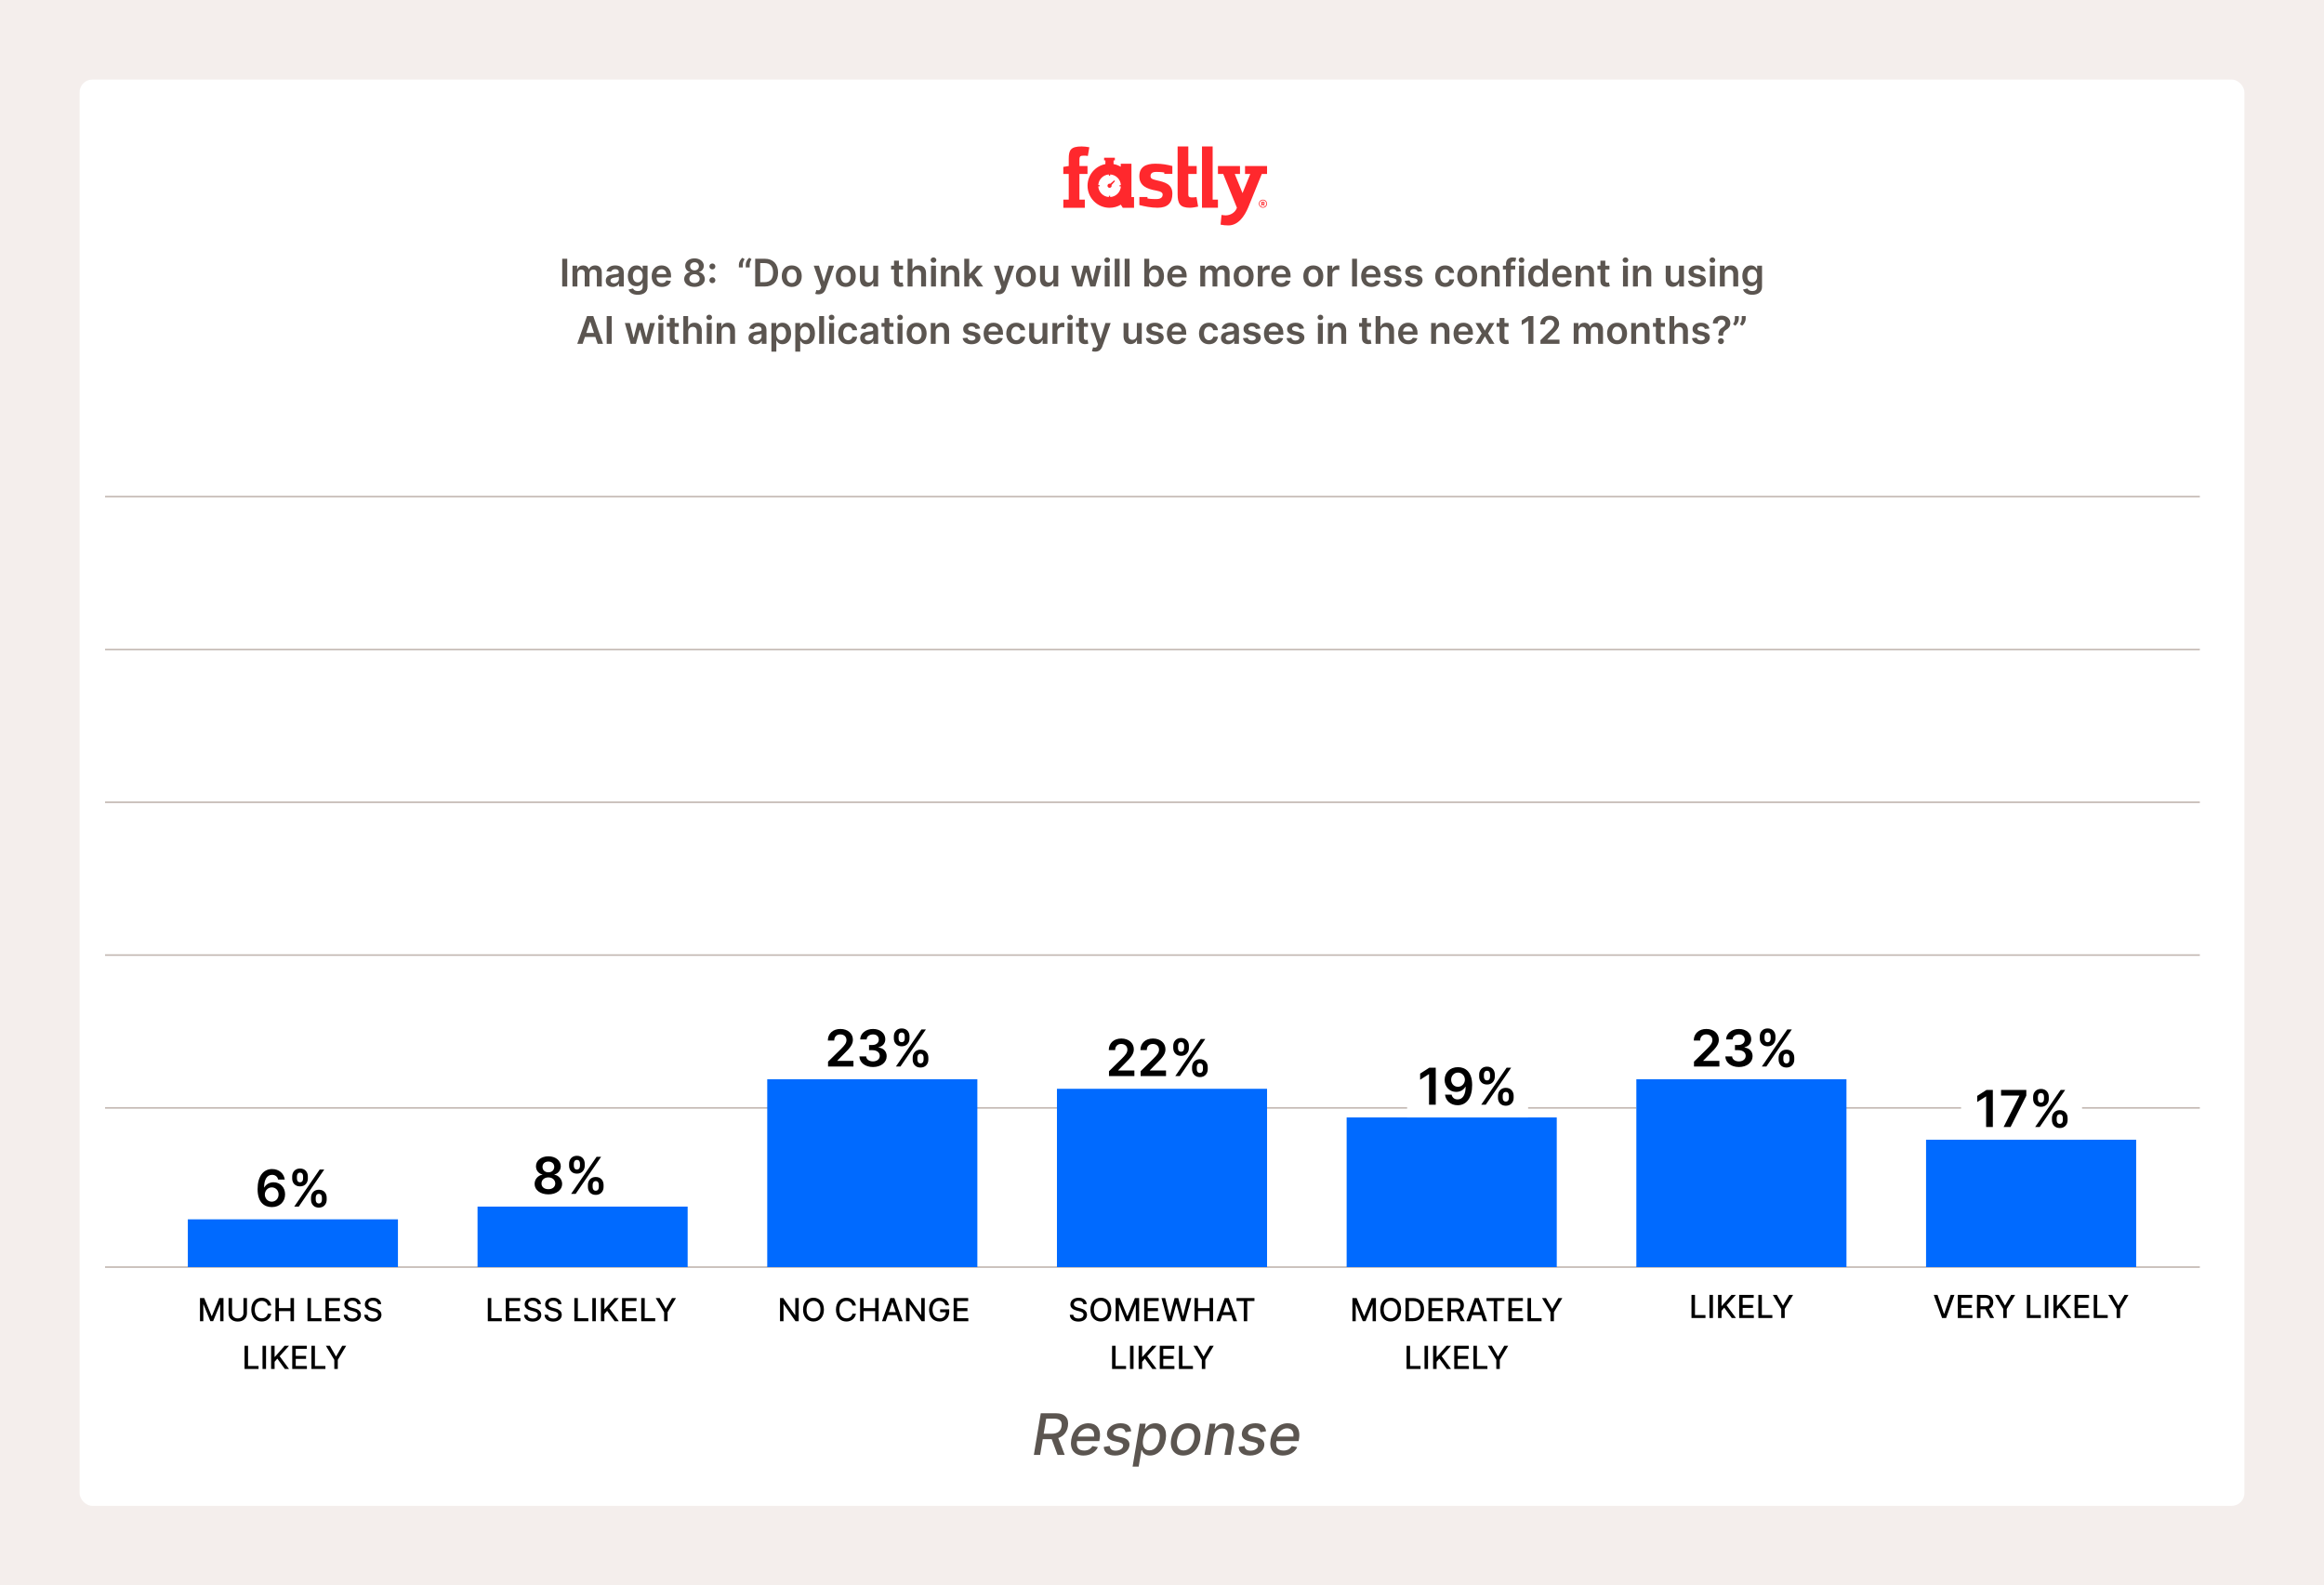 <svg width="730" height="498" viewBox="0 0 730 498" fill="none" xmlns="http://www.w3.org/2000/svg">
<rect width="730" height="498" fill="#F4EEEC"/>
<rect x="25" y="25" width="680" height="448" rx="4" fill="white"/>
<g clip-path="url(#clip0_519_35)">
<path d="M377.56 65.257H382.572V62.703H380.91V46H377.56V65.257Z" fill="#FF282D"/>
<path d="M334 62.703H335.707V54.642H334V52.425L335.707 52.143V49.899C335.707 47.181 336.297 46 339.757 46C340.502 46 341.392 46.109 342.173 46.255L341.709 48.99C341.183 48.908 340.919 48.89 340.593 48.89C339.376 48.89 339.067 49.008 339.067 50.208V52.152H341.6V54.651H339.067V62.712H340.756V65.266H334.009V62.703H334Z" fill="#FF282D"/>
<path d="M375.843 61.894C375.317 62.003 374.863 61.994 374.527 62.003C373.146 62.04 373.264 61.585 373.264 60.277V54.642H375.898V52.143H373.264V46H369.905V60.976C369.905 63.921 370.631 65.257 373.791 65.257C374.536 65.257 375.571 65.066 376.343 64.893L375.843 61.894Z" fill="#FF282D"/>
<path d="M396.711 62.721C397.419 62.721 397.991 63.285 397.991 63.993C397.991 64.702 397.419 65.257 396.711 65.257C396.002 65.257 395.439 64.693 395.439 63.993C395.439 63.276 396.011 62.721 396.711 62.721ZM396.711 65.057C397.301 65.057 397.773 64.575 397.773 63.984C397.773 63.394 397.292 62.93 396.711 62.93C396.12 62.93 395.648 63.394 395.648 63.984C395.648 64.575 396.129 65.057 396.711 65.057ZM396.947 64.611L396.692 64.239H396.511V64.611H396.229V63.366H396.747C397.056 63.366 397.246 63.521 397.246 63.794C397.246 63.993 397.146 64.13 396.983 64.184L397.292 64.611H396.947ZM396.511 63.984H396.738C396.865 63.984 396.956 63.93 396.956 63.794C396.956 63.666 396.865 63.612 396.747 63.612H396.511V63.984Z" fill="#FF282D"/>
<path d="M365.719 54.633V54.188C364.701 54.006 363.694 53.997 363.149 53.997C361.587 53.997 361.396 54.824 361.396 55.278C361.396 55.914 361.614 56.26 363.303 56.633C365.782 57.187 368.261 57.768 368.261 60.84C368.261 63.757 366.763 65.257 363.612 65.257C361.505 65.257 359.453 64.802 357.891 64.402V61.894H360.434V62.34C361.532 62.548 362.677 62.53 363.276 62.53C364.947 62.53 365.21 61.631 365.21 61.158C365.21 60.495 364.729 60.177 363.167 59.859C360.225 59.359 357.882 58.35 357.882 55.36C357.882 52.525 359.78 51.416 362.931 51.416C365.065 51.416 366.69 51.743 368.252 52.143V54.633H365.719Z" fill="#FF282D"/>
<path d="M349.982 56.642L348.747 57.723C348.52 57.641 348.247 57.696 348.066 57.877C347.812 58.132 347.812 58.55 348.066 58.804C348.32 59.059 348.738 59.059 348.992 58.804C349.174 58.623 349.228 58.35 349.146 58.123L350.236 56.905L349.982 56.642Z" fill="#FF282D"/>
<path d="M355.403 51.434H352.043V52.38C351.353 51.971 350.59 51.68 349.782 51.534V50.389H350.191V49.535H346.813V50.389H347.221V51.543C344.025 52.152 341.61 54.96 341.61 58.341C341.61 62.167 344.706 65.266 348.529 65.266C349.818 65.266 351.035 64.911 352.07 64.293L352.67 65.266H356.22V61.903H355.403V51.434ZM352.079 58.541C351.98 60.349 350.527 61.794 348.72 61.894V61.494H348.32V61.894C346.522 61.785 345.078 60.34 344.988 58.532H345.387V58.132H344.988C345.096 56.342 346.531 54.906 348.32 54.797V55.197H348.72V54.797C350.527 54.888 351.98 56.342 352.079 58.15H351.68V58.55H352.079V58.541Z" fill="#FF282D"/>
<path d="M391.072 52.143H398V54.642H396.347L392.098 65.102C390.881 68.037 388.883 70.809 385.832 70.809C385.087 70.809 384.089 70.727 383.398 70.564L383.698 67.51C384.143 67.592 384.724 67.647 385.024 67.647C386.44 67.647 388.03 66.774 388.529 65.248L384.225 54.642H382.572V52.143H389.501V54.642H387.848L390.291 60.649L392.733 54.642H391.081V52.143H391.072Z" fill="#FF282D"/>
</g>
<path d="M33 156H691" stroke="#C4B9B3" stroke-width="0.5"/>
<path d="M33 252H691" stroke="#C4B9B3" stroke-width="0.5"/>
<path d="M33 300H691" stroke="#C4B9B3" stroke-width="0.5"/>
<path d="M33 348H691" stroke="#C4B9B3" stroke-width="0.5"/>
<path d="M33 398H691" stroke="#C4B9B3" stroke-width="0.5"/>
<rect width="44" height="21" transform="translate(289 305)" fill="white"/>
<path d="M33 204H691" stroke="#C4B9B3" stroke-width="0.5"/>
<path d="M178.178 81.273V90H176.597V81.273H178.178ZM179.822 90V83.454H181.296V84.567H181.373C181.646 83.821 182.302 83.369 183.18 83.369C184.062 83.369 184.697 83.825 184.948 84.567H185.017C185.306 83.838 186.031 83.369 186.981 83.369C188.183 83.369 189.026 84.145 189.026 85.606V90H187.48V85.845C187.48 85.035 186.985 84.669 186.363 84.669C185.617 84.669 185.178 85.18 185.178 85.918V90H183.666V85.781C183.666 85.108 183.218 84.669 182.566 84.669C181.901 84.669 181.365 85.215 181.365 86.02V90H179.822ZM192.475 90.132C191.226 90.132 190.285 89.45 190.285 88.163C190.285 86.689 191.499 86.31 192.769 86.173C193.924 86.05 194.388 86.028 194.388 85.585V85.56C194.388 84.916 193.996 84.55 193.28 84.55C192.526 84.55 192.091 84.933 191.938 85.381L190.498 85.176C190.839 83.983 191.895 83.369 193.272 83.369C194.52 83.369 195.931 83.889 195.931 85.619V90H194.448V89.101H194.397C194.116 89.651 193.502 90.132 192.475 90.132ZM192.876 88.999C193.805 88.999 194.393 88.381 194.393 87.652V86.881C194.192 87.043 193.383 87.145 192.978 87.2C192.287 87.298 191.772 87.546 191.772 88.138C191.772 88.704 192.232 88.999 192.876 88.999ZM200.329 92.591C198.662 92.591 197.721 91.854 197.439 90.938L198.829 90.601C199.016 90.984 199.425 91.423 200.354 91.423C201.232 91.423 201.871 91.027 201.871 90.064V88.824H201.795C201.556 89.305 201.032 89.906 199.911 89.906C198.403 89.906 197.214 88.841 197.214 86.706C197.214 84.554 198.403 83.369 199.915 83.369C201.07 83.369 201.56 84.064 201.795 84.537H201.88V83.454H203.401V90.106C203.401 91.781 202.097 92.591 200.329 92.591ZM200.341 88.696C201.326 88.696 201.88 87.946 201.88 86.697C201.88 85.457 201.334 84.635 200.341 84.635C199.314 84.635 198.786 85.508 198.786 86.697C198.786 87.903 199.323 88.696 200.341 88.696ZM207.88 90.128C205.907 90.128 204.701 88.82 204.701 86.766C204.701 84.746 205.924 83.369 207.799 83.369C209.41 83.369 210.79 84.379 210.79 86.676V87.149H206.231C206.243 88.27 206.904 88.926 207.901 88.926C208.566 88.926 209.077 88.636 209.286 88.082L210.726 88.244C210.454 89.382 209.405 90.128 207.88 90.128ZM206.235 86.109H209.312C209.303 85.219 208.706 84.571 207.82 84.571C206.9 84.571 206.282 85.274 206.235 86.109ZM218.157 90.119C216.252 90.119 214.906 89.079 214.91 87.66C214.906 86.57 215.703 85.658 216.734 85.487V85.428C215.835 85.231 215.23 84.439 215.234 83.493C215.23 82.146 216.465 81.153 218.157 81.153C219.836 81.153 221.072 82.151 221.076 83.493C221.072 84.439 220.458 85.231 219.576 85.428V85.487C220.59 85.658 221.396 86.57 221.4 87.66C221.396 89.079 220.045 90.119 218.157 90.119ZM218.157 88.901C219.133 88.901 219.768 88.355 219.776 87.55C219.768 86.719 219.086 86.122 218.157 86.122C217.215 86.122 216.529 86.715 216.538 87.55C216.529 88.355 217.169 88.901 218.157 88.901ZM218.157 84.925C218.954 84.925 219.529 84.405 219.538 83.642C219.529 82.892 218.971 82.389 218.157 82.389C217.33 82.389 216.768 82.892 216.776 83.642C216.768 84.401 217.347 84.925 218.157 84.925ZM223.768 88.952C223.248 88.952 222.827 88.534 222.831 88.014C222.827 87.503 223.248 87.085 223.768 87.085C224.271 87.085 224.702 87.503 224.706 88.014C224.702 88.534 224.271 88.952 223.768 88.952ZM223.768 84.622C223.248 84.622 222.827 84.204 222.831 83.685C222.827 83.173 223.248 82.756 223.768 82.756C224.271 82.756 224.702 83.173 224.706 83.685C224.702 84.204 224.271 84.622 223.768 84.622ZM232.094 84V83.131C232.09 82.376 232.567 81.469 233.189 80.962L233.905 81.426C233.573 81.929 233.317 82.462 233.321 83.122V84H232.094ZM234.254 84V83.131C234.25 82.376 234.727 81.469 235.35 80.962L236.066 81.426C235.733 81.929 235.477 82.462 235.482 83.122V84H234.254ZM240.176 90H237.218V81.273H240.235C242.835 81.273 244.411 82.909 244.411 85.628C244.411 88.355 242.835 90 240.176 90ZM238.799 88.632H240.099C241.919 88.632 242.843 87.635 242.843 85.628C242.843 83.629 241.919 82.641 240.146 82.641H238.799V88.632ZM248.7 90.128C246.783 90.128 245.564 88.777 245.564 86.753C245.564 84.724 246.783 83.369 248.7 83.369C250.618 83.369 251.837 84.724 251.837 86.753C251.837 88.777 250.618 90.128 248.7 90.128ZM248.709 88.892C249.753 88.892 250.273 87.946 250.273 86.749C250.273 85.551 249.753 84.592 248.709 84.592C247.648 84.592 247.128 85.551 247.128 86.749C247.128 87.946 247.648 88.892 248.709 88.892ZM257.081 92.454C256.66 92.454 256.285 92.378 256.076 92.293L256.434 91.091C257.107 91.287 257.559 91.236 257.844 90.49L257.976 90.136L255.603 83.454H257.239L258.748 88.398H258.816L260.329 83.454H261.969L259.349 90.793C258.978 91.837 258.283 92.454 257.081 92.454ZM265.669 90.128C263.752 90.128 262.533 88.777 262.533 86.753C262.533 84.724 263.752 83.369 265.669 83.369C267.587 83.369 268.806 84.724 268.806 86.753C268.806 88.777 267.587 90.128 265.669 90.128ZM265.678 88.892C266.722 88.892 267.242 87.946 267.242 86.749C267.242 85.551 266.722 84.592 265.678 84.592C264.617 84.592 264.097 85.551 264.097 86.749C264.097 87.946 264.617 88.892 265.678 88.892ZM274.287 87.247V83.454H275.829V90H274.334V88.837H274.265C273.967 89.57 273.277 90.085 272.297 90.085C271.01 90.085 270.115 89.195 270.115 87.622V83.454H271.657V87.383C271.657 88.215 272.152 88.739 272.893 88.739C273.575 88.739 274.287 88.244 274.287 87.247ZM283.661 83.454V84.648H282.369V88.031C282.369 88.653 282.681 88.79 283.068 88.79C283.26 88.79 283.435 88.751 283.52 88.73L283.78 89.936C283.614 89.992 283.311 90.077 282.872 90.09C281.713 90.124 280.818 89.519 280.827 88.287V84.648H279.898V83.454H280.827V81.886H282.369V83.454H283.661ZM286.634 86.165V90H285.091V81.273H286.6V84.567H286.677C286.979 83.825 287.618 83.369 288.624 83.369C289.983 83.369 290.878 84.251 290.878 85.832V90H289.336V86.071C289.336 85.189 288.858 84.673 288.049 84.673C287.222 84.673 286.634 85.219 286.634 86.165ZM292.451 90V83.454H293.993V90H292.451ZM293.226 82.526C292.732 82.526 292.331 82.151 292.331 81.69C292.331 81.226 292.732 80.851 293.226 80.851C293.716 80.851 294.117 81.226 294.117 81.69C294.117 82.151 293.716 82.526 293.226 82.526ZM297.122 86.165V90H295.58V83.454H297.054V84.567H297.131C297.429 83.838 298.102 83.369 299.083 83.369C300.433 83.369 301.328 84.264 301.324 85.832V90H299.781V86.071C299.781 85.197 299.304 84.673 298.507 84.673C297.693 84.673 297.122 85.219 297.122 86.165ZM302.892 90V81.273H304.435V86.084H304.541L306.894 83.454H308.696L306.161 86.28L308.845 90H307L304.997 87.2L304.435 87.801V90H302.892ZM313.66 92.454C313.238 92.454 312.863 92.378 312.654 92.293L313.012 91.091C313.685 91.287 314.137 91.236 314.422 90.49L314.555 90.136L312.181 83.454H313.817L315.326 88.398H315.394L316.907 83.454H318.547L315.927 90.793C315.556 91.837 314.861 92.454 313.66 92.454ZM322.247 90.128C320.33 90.128 319.111 88.777 319.111 86.753C319.111 84.724 320.33 83.369 322.247 83.369C324.165 83.369 325.384 84.724 325.384 86.753C325.384 88.777 324.165 90.128 322.247 90.128ZM322.256 88.892C323.3 88.892 323.82 87.946 323.82 86.749C323.82 85.551 323.3 84.592 322.256 84.592C321.195 84.592 320.675 85.551 320.675 86.749C320.675 87.946 321.195 88.892 322.256 88.892ZM330.865 87.247V83.454H332.407V90H330.912V88.837H330.844C330.545 89.57 329.855 90.085 328.875 90.085C327.588 90.085 326.693 89.195 326.693 87.622V83.454H328.236V87.383C328.236 88.215 328.73 88.739 329.471 88.739C330.153 88.739 330.865 88.244 330.865 87.247ZM338.321 90L336.472 83.454H338.044L339.195 88.057H339.254L340.431 83.454H341.986L343.162 88.031H343.226L344.36 83.454H345.936L344.083 90H342.476L341.249 85.577H341.159L339.932 90H338.321ZM347.013 90V83.454H348.556V90H347.013ZM347.789 82.526C347.295 82.526 346.894 82.151 346.894 81.69C346.894 81.226 347.295 80.851 347.789 80.851C348.279 80.851 348.68 81.226 348.68 81.69C348.68 82.151 348.279 82.526 347.789 82.526ZM351.685 81.273V90H350.142V81.273H351.685ZM354.814 81.273V90H353.271V81.273H354.814ZM359.445 90V81.273H360.987V84.537H361.051C361.286 84.064 361.767 83.369 362.922 83.369C364.435 83.369 365.624 84.554 365.624 86.736C365.624 88.892 364.469 90.115 362.926 90.115C361.801 90.115 361.294 89.446 361.051 88.969H360.962V90H359.445ZM360.958 86.727C360.958 87.997 361.512 88.849 362.496 88.849C363.514 88.849 364.051 87.954 364.051 86.727C364.051 85.508 363.523 84.635 362.496 84.635C361.503 84.635 360.958 85.457 360.958 86.727ZM369.833 90.128C367.86 90.128 366.654 88.82 366.654 86.766C366.654 84.746 367.877 83.369 369.752 83.369C371.363 83.369 372.743 84.379 372.743 86.676V87.149H368.184C368.197 88.27 368.857 88.926 369.854 88.926C370.519 88.926 371.03 88.636 371.239 88.082L372.68 88.244C372.407 89.382 371.358 90.128 369.833 90.128ZM368.188 86.109H371.265C371.256 85.219 370.66 84.571 369.773 84.571C368.853 84.571 368.235 85.274 368.188 86.109ZM377.025 90V83.454H378.499V84.567H378.576C378.849 83.821 379.505 83.369 380.383 83.369C381.265 83.369 381.9 83.825 382.151 84.567H382.22C382.509 83.838 383.234 83.369 384.184 83.369C385.386 83.369 386.23 84.145 386.23 85.606V90H384.683V85.845C384.683 85.035 384.188 84.669 383.566 84.669C382.82 84.669 382.382 85.18 382.382 85.918V90H380.869V85.781C380.869 85.108 380.421 84.669 379.769 84.669C379.105 84.669 378.568 85.215 378.568 86.02V90H377.025ZM390.65 90.128C388.732 90.128 387.513 88.777 387.513 86.753C387.513 84.724 388.732 83.369 390.65 83.369C392.567 83.369 393.786 84.724 393.786 86.753C393.786 88.777 392.567 90.128 390.65 90.128ZM390.658 88.892C391.702 88.892 392.222 87.946 392.222 86.749C392.222 85.551 391.702 84.592 390.658 84.592C389.597 84.592 389.077 85.551 389.077 86.749C389.077 87.946 389.597 88.892 390.658 88.892ZM395.095 90V83.454H396.591V84.546H396.659C396.898 83.787 397.524 83.361 398.274 83.361C398.445 83.361 398.688 83.378 398.828 83.403V84.822C398.696 84.78 398.372 84.733 398.112 84.733C397.264 84.733 396.638 85.321 396.638 86.152V90H395.095ZM402.481 90.128C400.508 90.128 399.302 88.82 399.302 86.766C399.302 84.746 400.525 83.369 402.4 83.369C404.011 83.369 405.392 84.379 405.392 86.676V87.149H400.832C400.845 88.27 401.506 88.926 402.503 88.926C403.167 88.926 403.679 88.636 403.888 88.082L405.328 88.244C405.055 89.382 404.007 90.128 402.481 90.128ZM400.836 86.109H403.913C403.905 85.219 403.308 84.571 402.422 84.571C401.501 84.571 400.883 85.274 400.836 86.109ZM412.529 90.128C410.611 90.128 409.392 88.777 409.392 86.753C409.392 84.724 410.611 83.369 412.529 83.369C414.446 83.369 415.665 84.724 415.665 86.753C415.665 88.777 414.446 90.128 412.529 90.128ZM412.537 88.892C413.581 88.892 414.101 87.946 414.101 86.749C414.101 85.551 413.581 84.592 412.537 84.592C411.476 84.592 410.956 85.551 410.956 86.749C410.956 87.946 411.476 88.892 412.537 88.892ZM416.974 90V83.454H418.47V84.546H418.538C418.777 83.787 419.403 83.361 420.153 83.361C420.324 83.361 420.567 83.378 420.707 83.403V84.822C420.575 84.78 420.251 84.733 419.991 84.733C419.143 84.733 418.517 85.321 418.517 86.152V90H416.974ZM426.251 81.273V90H424.709V81.273H426.251ZM430.735 90.128C428.762 90.128 427.556 88.82 427.556 86.766C427.556 84.746 428.779 83.369 430.654 83.369C432.265 83.369 433.646 84.379 433.646 86.676V87.149H429.086C429.099 88.27 429.759 88.926 430.757 88.926C431.421 88.926 431.933 88.636 432.142 88.082L433.582 88.244C433.309 89.382 432.261 90.128 430.735 90.128ZM429.09 86.109H432.167C432.159 85.219 431.562 84.571 430.676 84.571C429.755 84.571 429.137 85.274 429.09 86.109ZM440.124 85.185L438.718 85.338C438.599 84.908 438.224 84.52 437.512 84.52C436.868 84.52 436.378 84.827 436.383 85.27C436.378 85.649 436.643 85.879 437.307 86.028L438.424 86.267C439.66 86.535 440.26 87.106 440.265 88.04C440.26 89.28 439.106 90.128 437.469 90.128C435.863 90.128 434.853 89.416 434.661 88.215L436.165 88.07C436.297 88.658 436.758 88.965 437.465 88.965C438.198 88.965 438.684 88.628 438.684 88.18C438.684 87.81 438.403 87.567 437.802 87.435L436.685 87.2C435.428 86.94 434.84 86.31 434.844 85.355C434.84 84.145 435.914 83.369 437.491 83.369C439.025 83.369 439.911 84.077 440.124 85.185ZM446.71 85.185L445.304 85.338C445.184 84.908 444.809 84.52 444.098 84.52C443.454 84.52 442.964 84.827 442.969 85.27C442.964 85.649 443.229 85.879 443.893 86.028L445.01 86.267C446.246 86.535 446.846 87.106 446.851 88.04C446.846 89.28 445.692 90.128 444.055 90.128C442.449 90.128 441.439 89.416 441.247 88.215L442.751 88.07C442.883 88.658 443.344 88.965 444.051 88.965C444.784 88.965 445.27 88.628 445.27 88.18C445.27 87.81 444.988 87.567 444.388 87.435L443.271 87.2C442.014 86.94 441.426 86.31 441.43 85.355C441.426 84.145 442.5 83.369 444.077 83.369C445.611 83.369 446.497 84.077 446.71 85.185ZM453.954 90.128C451.998 90.128 450.818 88.734 450.818 86.753C450.818 84.754 452.028 83.369 453.946 83.369C455.544 83.369 456.652 84.303 456.758 85.722H455.284C455.165 85.091 454.709 84.614 453.967 84.614C453.017 84.614 452.382 85.406 452.382 86.727C452.382 88.065 453.004 88.871 453.967 88.871C454.645 88.871 455.152 88.466 455.284 87.763H456.758C456.648 89.152 455.599 90.128 453.954 90.128ZM460.88 90.128C458.963 90.128 457.744 88.777 457.744 86.753C457.744 84.724 458.963 83.369 460.88 83.369C462.798 83.369 464.017 84.724 464.017 86.753C464.017 88.777 462.798 90.128 460.88 90.128ZM460.889 88.892C461.933 88.892 462.453 87.946 462.453 86.749C462.453 85.551 461.933 84.592 460.889 84.592C459.828 84.592 459.308 85.551 459.308 86.749C459.308 87.946 459.828 88.892 460.889 88.892ZM466.868 86.165V90H465.326V83.454H466.8V84.567H466.877C467.175 83.838 467.849 83.369 468.829 83.369C470.18 83.369 471.074 84.264 471.07 85.832V90H469.528V86.071C469.528 85.197 469.05 84.673 468.253 84.673C467.439 84.673 466.868 85.219 466.868 86.165ZM475.954 83.454V84.648H474.594V90H473.052V84.648H472.084V83.454H473.052V82.837C473.052 81.516 473.959 80.864 475.097 80.864C475.63 80.864 476.069 80.974 476.269 81.043L475.958 82.236C475.83 82.197 475.626 82.142 475.383 82.142C474.807 82.142 474.594 82.428 474.594 82.939V83.454H475.954ZM477.162 90V83.454H478.704V90H477.162ZM477.937 82.526C477.443 82.526 477.042 82.151 477.042 81.69C477.042 81.226 477.443 80.851 477.937 80.851C478.427 80.851 478.828 81.226 478.828 81.69C478.828 82.151 478.427 82.526 477.937 82.526ZM482.72 90.115C481.177 90.115 480.022 88.892 480.022 86.736C480.022 84.554 481.211 83.369 482.724 83.369C483.879 83.369 484.36 84.064 484.595 84.537H484.659V81.273H486.205V90H484.688V88.969H484.595C484.352 89.446 483.845 90.115 482.72 90.115ZM483.15 88.849C484.134 88.849 484.688 87.997 484.688 86.727C484.688 85.457 484.143 84.635 483.15 84.635C482.123 84.635 481.595 85.508 481.595 86.727C481.595 87.954 482.132 88.849 483.15 88.849ZM490.747 90.128C488.774 90.128 487.568 88.82 487.568 86.766C487.568 84.746 488.791 83.369 490.666 83.369C492.277 83.369 493.657 84.379 493.657 86.676V87.149H489.098C489.111 88.27 489.771 88.926 490.768 88.926C491.433 88.926 491.944 88.636 492.153 88.082L493.594 88.244C493.321 89.382 492.273 90.128 490.747 90.128ZM489.102 86.109H492.179C492.17 85.219 491.574 84.571 490.687 84.571C489.767 84.571 489.149 85.274 489.102 86.109ZM496.505 86.165V90H494.963V83.454H496.437V84.567H496.514C496.812 83.838 497.485 83.369 498.465 83.369C499.816 83.369 500.711 84.264 500.707 85.832V90H499.164V86.071C499.164 85.197 498.687 84.673 497.89 84.673C497.076 84.673 496.505 85.219 496.505 86.165ZM505.544 83.454V84.648H504.252V88.031C504.252 88.653 504.563 88.79 504.951 88.79C505.143 88.79 505.318 88.751 505.403 88.73L505.663 89.936C505.497 89.992 505.194 90.077 504.755 90.09C503.596 90.124 502.701 89.519 502.71 88.287V84.648H501.781V83.454H502.71V81.886H504.252V83.454H505.544ZM509.81 90V83.454H511.353V90H509.81ZM510.586 82.526C510.091 82.526 509.691 82.151 509.691 81.69C509.691 81.226 510.091 80.851 510.586 80.851C511.076 80.851 511.476 81.226 511.476 81.69C511.476 82.151 511.076 82.526 510.586 82.526ZM514.482 86.165V90H512.939V83.454H514.414V84.567H514.49C514.789 83.838 515.462 83.369 516.442 83.369C517.793 83.369 518.688 84.264 518.683 85.832V90H517.141V86.071C517.141 85.197 516.664 84.673 515.867 84.673C515.053 84.673 514.482 85.219 514.482 86.165ZM527.4 87.247V83.454H528.943V90H527.447V88.837H527.379C527.08 89.57 526.39 90.085 525.41 90.085C524.123 90.085 523.228 89.195 523.228 87.622V83.454H524.771V87.383C524.771 88.215 525.265 88.739 526.007 88.739C526.688 88.739 527.4 88.244 527.4 87.247ZM535.702 85.185L534.296 85.338C534.177 84.908 533.802 84.52 533.09 84.52C532.447 84.52 531.956 84.827 531.961 85.27C531.956 85.649 532.221 85.879 532.885 86.028L534.002 86.267C535.238 86.535 535.839 87.106 535.843 88.04C535.839 89.28 534.684 90.128 533.047 90.128C531.441 90.128 530.431 89.416 530.239 88.215L531.743 88.07C531.876 88.658 532.336 88.965 533.043 88.965C533.776 88.965 534.262 88.628 534.262 88.18C534.262 87.81 533.981 87.567 533.38 87.435L532.263 87.2C531.006 86.94 530.418 86.31 530.422 85.355C530.418 84.145 531.492 83.369 533.069 83.369C534.603 83.369 535.489 84.077 535.702 85.185ZM537.115 90V83.454H538.657V90H537.115ZM537.89 82.526C537.396 82.526 536.996 82.151 536.996 81.69C536.996 81.226 537.396 80.851 537.89 80.851C538.381 80.851 538.781 81.226 538.781 81.69C538.781 82.151 538.381 82.526 537.89 82.526ZM541.786 86.165V90H540.244V83.454H541.718V84.567H541.795C542.093 83.838 542.767 83.369 543.747 83.369C545.097 83.369 545.992 84.264 545.988 85.832V90H544.445V86.071C544.445 85.197 543.968 84.673 543.171 84.673C542.357 84.673 541.786 85.219 541.786 86.165ZM550.403 92.591C548.737 92.591 547.795 91.854 547.514 90.938L548.903 90.601C549.09 90.984 549.499 91.423 550.428 91.423C551.306 91.423 551.945 91.027 551.945 90.064V88.824H551.869C551.63 89.305 551.106 89.906 549.985 89.906C548.477 89.906 547.288 88.841 547.288 86.706C547.288 84.554 548.477 83.369 549.99 83.369C551.144 83.369 551.634 84.064 551.869 84.537H551.954V83.454H553.475V90.106C553.475 91.781 552.171 92.591 550.403 92.591ZM550.416 88.696C551.4 88.696 551.954 87.946 551.954 86.697C551.954 85.457 551.409 84.635 550.416 84.635C549.389 84.635 548.86 85.508 548.86 86.697C548.86 87.903 549.397 88.696 550.416 88.696ZM183.009 108H181.321L184.394 99.273H186.346L189.422 108H187.735L187.01 105.848H183.729L183.009 108ZM184.155 104.578H186.584L185.404 101.062H185.336L184.155 104.578ZM192.153 99.273V108H190.572V99.273H192.153ZM198.124 108L196.275 101.455H197.847L198.998 106.057H199.057L200.233 101.455H201.789L202.965 106.031H203.029L204.162 101.455H205.739L203.885 108H202.279L201.051 103.577H200.962L199.735 108H198.124ZM206.816 108V101.455H208.359V108H206.816ZM207.592 100.526C207.097 100.526 206.697 100.151 206.697 99.69C206.697 99.226 207.097 98.851 207.592 98.851C208.082 98.851 208.482 99.226 208.482 99.69C208.482 100.151 208.082 100.526 207.592 100.526ZM213.213 101.455V102.648H211.922V106.031C211.922 106.653 212.233 106.79 212.621 106.79C212.813 106.79 212.988 106.751 213.073 106.73L213.333 107.936C213.167 107.991 212.864 108.077 212.425 108.089C211.266 108.124 210.371 107.518 210.38 106.287V102.648H209.451V101.455H210.38V99.886H211.922V101.455H213.213ZM216.187 104.165V108H214.644V99.273H216.153V102.567H216.229C216.532 101.825 217.171 101.369 218.177 101.369C219.536 101.369 220.431 102.251 220.431 103.832V108H218.888V104.071C218.888 103.189 218.411 102.673 217.602 102.673C216.775 102.673 216.187 103.219 216.187 104.165ZM222.004 108V101.455H223.546V108H222.004ZM222.779 100.526C222.285 100.526 221.884 100.151 221.884 99.69C221.884 99.226 222.285 98.851 222.779 98.851C223.269 98.851 223.67 99.226 223.67 99.69C223.67 100.151 223.269 100.526 222.779 100.526ZM226.675 104.165V108H225.132V101.455H226.607V102.567H226.684C226.982 101.838 227.655 101.369 228.635 101.369C229.986 101.369 230.881 102.264 230.877 103.832V108H229.334V104.071C229.334 103.197 228.857 102.673 228.06 102.673C227.246 102.673 226.675 103.219 226.675 104.165ZM237.305 108.132C236.056 108.132 235.115 107.45 235.115 106.163C235.115 104.689 236.329 104.31 237.599 104.173C238.754 104.05 239.218 104.028 239.218 103.585V103.56C239.218 102.916 238.826 102.55 238.11 102.55C237.356 102.55 236.922 102.933 236.768 103.381L235.328 103.176C235.669 101.983 236.725 101.369 238.102 101.369C239.35 101.369 240.761 101.889 240.761 103.619V108H239.278V107.101H239.227C238.946 107.651 238.332 108.132 237.305 108.132ZM237.706 106.999C238.635 106.999 239.223 106.381 239.223 105.652V104.881C239.022 105.043 238.213 105.145 237.808 105.2C237.118 105.298 236.602 105.545 236.602 106.138C236.602 106.705 237.062 106.999 237.706 106.999ZM242.312 110.455V101.455H243.829V102.537H243.919C244.153 102.064 244.635 101.369 245.789 101.369C247.302 101.369 248.491 102.554 248.491 104.736C248.491 106.892 247.336 108.115 245.794 108.115C244.669 108.115 244.162 107.446 243.919 106.969H243.855V110.455H242.312ZM243.825 104.727C243.825 105.997 244.379 106.849 245.363 106.849C246.382 106.849 246.919 105.955 246.919 104.727C246.919 103.509 246.39 102.635 245.363 102.635C244.37 102.635 243.825 103.457 243.825 104.727ZM249.812 110.455V101.455H251.329V102.537H251.419C251.653 102.064 252.135 101.369 253.289 101.369C254.802 101.369 255.991 102.554 255.991 104.736C255.991 106.892 254.836 108.115 253.294 108.115C252.169 108.115 251.662 107.446 251.419 106.969H251.355V110.455H249.812ZM251.325 104.727C251.325 105.997 251.879 106.849 252.863 106.849C253.882 106.849 254.419 105.955 254.419 104.727C254.419 103.509 253.89 102.635 252.863 102.635C251.87 102.635 251.325 103.457 251.325 104.727ZM258.855 99.273V108H257.312V99.273H258.855ZM260.441 108V101.455H261.984V108H260.441ZM261.217 100.526C260.722 100.526 260.322 100.151 260.322 99.69C260.322 99.226 260.722 98.851 261.217 98.851C261.707 98.851 262.107 99.226 262.107 99.69C262.107 100.151 261.707 100.526 261.217 100.526ZM266.425 108.128C264.469 108.128 263.289 106.734 263.289 104.753C263.289 102.754 264.499 101.369 266.417 101.369C268.015 101.369 269.123 102.303 269.229 103.722H267.755C267.635 103.091 267.179 102.614 266.438 102.614C265.488 102.614 264.853 103.406 264.853 104.727C264.853 106.065 265.475 106.871 266.438 106.871C267.115 106.871 267.623 106.466 267.755 105.763H269.229C269.118 107.152 268.07 108.128 266.425 108.128ZM272.379 108.132C271.131 108.132 270.189 107.45 270.189 106.163C270.189 104.689 271.403 104.31 272.673 104.173C273.828 104.05 274.293 104.028 274.293 103.585V103.56C274.293 102.916 273.901 102.55 273.185 102.55C272.43 102.55 271.996 102.933 271.842 103.381L270.402 103.176C270.743 101.983 271.8 101.369 273.176 101.369C274.425 101.369 275.835 101.889 275.835 103.619V108H274.352V107.101H274.301C274.02 107.651 273.406 108.132 272.379 108.132ZM272.78 106.999C273.709 106.999 274.297 106.381 274.297 105.652V104.881C274.097 105.043 273.287 105.145 272.882 105.2C272.192 105.298 271.676 105.545 271.676 106.138C271.676 106.705 272.136 106.999 272.78 106.999ZM280.655 101.455V102.648H279.364V106.031C279.364 106.653 279.675 106.79 280.062 106.79C280.254 106.79 280.429 106.751 280.514 106.73L280.774 107.936C280.608 107.991 280.305 108.077 279.866 108.089C278.707 108.124 277.812 107.518 277.821 106.287V102.648H276.892V101.455H277.821V99.886H279.364V101.455H280.655ZM281.945 108V101.455H283.488V108H281.945ZM282.721 100.526C282.226 100.526 281.826 100.151 281.826 99.69C281.826 99.226 282.226 98.851 282.721 98.851C283.211 98.851 283.611 99.226 283.611 99.69C283.611 100.151 283.211 100.526 282.721 100.526ZM287.929 108.128C286.011 108.128 284.793 106.777 284.793 104.753C284.793 102.724 286.011 101.369 287.929 101.369C289.847 101.369 291.065 102.724 291.065 104.753C291.065 106.777 289.847 108.128 287.929 108.128ZM287.938 106.892C288.982 106.892 289.501 105.946 289.501 104.749C289.501 103.551 288.982 102.592 287.938 102.592C286.876 102.592 286.357 103.551 286.357 104.749C286.357 105.946 286.876 106.892 287.938 106.892ZM293.917 104.165V108H292.375V101.455H293.849V102.567H293.926C294.224 101.838 294.897 101.369 295.877 101.369C297.228 101.369 298.123 102.264 298.119 103.832V108H296.576V104.071C296.576 103.197 296.099 102.673 295.302 102.673C294.488 102.673 293.917 103.219 293.917 104.165ZM307.837 103.185L306.431 103.338C306.311 102.908 305.936 102.52 305.225 102.52C304.581 102.52 304.091 102.827 304.096 103.27C304.091 103.649 304.355 103.879 305.02 104.028L306.137 104.267C307.373 104.536 307.973 105.107 307.978 106.04C307.973 107.28 306.819 108.128 305.182 108.128C303.576 108.128 302.566 107.416 302.374 106.214L303.878 106.07C304.01 106.658 304.471 106.964 305.178 106.964C305.911 106.964 306.397 106.628 306.397 106.18C306.397 105.81 306.115 105.567 305.515 105.435L304.398 105.2C303.141 104.94 302.553 104.31 302.557 103.355C302.553 102.145 303.627 101.369 305.203 101.369C306.738 101.369 307.624 102.077 307.837 103.185ZM312.147 108.128C310.174 108.128 308.968 106.82 308.968 104.766C308.968 102.746 310.191 101.369 312.066 101.369C313.677 101.369 315.058 102.379 315.058 104.676V105.149H310.498C310.511 106.27 311.172 106.926 312.169 106.926C312.833 106.926 313.345 106.636 313.554 106.082L314.994 106.244C314.721 107.382 313.673 108.128 312.147 108.128ZM310.502 104.109H313.579C313.571 103.219 312.974 102.571 312.088 102.571C311.167 102.571 310.549 103.274 310.502 104.109ZM319.218 108.128C317.262 108.128 316.082 106.734 316.082 104.753C316.082 102.754 317.292 101.369 319.21 101.369C320.808 101.369 321.915 102.303 322.022 103.722H320.548C320.428 103.091 319.972 102.614 319.231 102.614C318.281 102.614 317.646 103.406 317.646 104.727C317.646 106.065 318.268 106.871 319.231 106.871C319.908 106.871 320.415 106.466 320.548 105.763H322.022C321.911 107.152 320.863 108.128 319.218 108.128ZM327.461 105.247V101.455H329.003V108H327.507V106.837H327.439C327.141 107.57 326.451 108.085 325.471 108.085C324.184 108.085 323.289 107.195 323.289 105.622V101.455H324.831V105.384C324.831 106.214 325.326 106.739 326.067 106.739C326.749 106.739 327.461 106.244 327.461 105.247ZM330.589 108V101.455H332.085V102.545H332.153C332.392 101.787 333.018 101.361 333.768 101.361C333.939 101.361 334.182 101.378 334.322 101.403V102.822C334.19 102.78 333.866 102.733 333.607 102.733C332.759 102.733 332.132 103.321 332.132 104.152V108H330.589ZM335.347 108V101.455H336.89V108H335.347ZM336.123 100.526C335.629 100.526 335.228 100.151 335.228 99.69C335.228 99.226 335.629 98.851 336.123 98.851C336.613 98.851 337.013 99.226 337.013 99.69C337.013 100.151 336.613 100.526 336.123 100.526ZM341.745 101.455V102.648H340.453V106.031C340.453 106.653 340.765 106.79 341.152 106.79C341.344 106.79 341.519 106.751 341.604 106.73L341.864 107.936C341.698 107.991 341.395 108.077 340.956 108.089C339.797 108.124 338.902 107.518 338.911 106.287V102.648H337.982V101.455H338.911V99.886H340.453V101.455H341.745ZM343.994 110.455C343.572 110.455 343.197 110.378 342.988 110.293L343.346 109.091C344.019 109.287 344.471 109.236 344.756 108.49L344.888 108.136L342.515 101.455H344.151L345.66 106.398H345.728L347.241 101.455H348.881L346.261 108.793C345.89 109.837 345.195 110.455 343.994 110.455ZM357.097 105.247V101.455H358.64V108H357.144V106.837H357.076C356.778 107.57 356.087 108.085 355.107 108.085C353.82 108.085 352.925 107.195 352.925 105.622V101.455H354.468V105.384C354.468 106.214 354.962 106.739 355.704 106.739C356.386 106.739 357.097 106.244 357.097 105.247ZM365.4 103.185L363.993 103.338C363.874 102.908 363.499 102.52 362.787 102.52C362.144 102.52 361.654 102.827 361.658 103.27C361.654 103.649 361.918 103.879 362.583 104.028L363.699 104.267C364.935 104.536 365.536 105.107 365.54 106.04C365.536 107.28 364.381 108.128 362.745 108.128C361.138 108.128 360.128 107.416 359.936 106.214L361.441 106.07C361.573 106.658 362.033 106.964 362.74 106.964C363.473 106.964 363.959 106.628 363.959 106.18C363.959 105.81 363.678 105.567 363.077 105.435L361.961 105.2C360.703 104.94 360.115 104.31 360.12 103.355C360.115 102.145 361.189 101.369 362.766 101.369C364.3 101.369 365.186 102.077 365.4 103.185ZM369.71 108.128C367.737 108.128 366.531 106.82 366.531 104.766C366.531 102.746 367.754 101.369 369.629 101.369C371.24 101.369 372.62 102.379 372.62 104.676V105.149H368.061C368.074 106.27 368.734 106.926 369.731 106.926C370.396 106.926 370.907 106.636 371.116 106.082L372.556 106.244C372.284 107.382 371.235 108.128 369.71 108.128ZM368.065 104.109H371.142C371.133 103.219 370.537 102.571 369.65 102.571C368.73 102.571 368.112 103.274 368.065 104.109ZM379.757 108.128C377.801 108.128 376.621 106.734 376.621 104.753C376.621 102.754 377.831 101.369 379.749 101.369C381.347 101.369 382.455 102.303 382.561 103.722H381.087C380.967 103.091 380.511 102.614 379.77 102.614C378.82 102.614 378.185 103.406 378.185 104.727C378.185 106.065 378.807 106.871 379.77 106.871C380.447 106.871 380.955 106.466 381.087 105.763H382.561C382.45 107.152 381.402 108.128 379.757 108.128ZM385.711 108.132C384.463 108.132 383.521 107.45 383.521 106.163C383.521 104.689 384.735 104.31 386.005 104.173C387.16 104.05 387.625 104.028 387.625 103.585V103.56C387.625 102.916 387.233 102.55 386.517 102.55C385.762 102.55 385.328 102.933 385.174 103.381L383.734 103.176C384.075 101.983 385.132 101.369 386.508 101.369C387.757 101.369 389.167 101.889 389.167 103.619V108H387.684V107.101H387.633C387.352 107.651 386.738 108.132 385.711 108.132ZM386.112 106.999C387.041 106.999 387.629 106.381 387.629 105.652V104.881C387.429 105.043 386.619 105.145 386.214 105.2C385.524 105.298 385.008 105.545 385.008 106.138C385.008 106.705 385.468 106.999 386.112 106.999ZM395.892 103.185L394.485 103.338C394.366 102.908 393.991 102.52 393.279 102.52C392.636 102.52 392.146 102.827 392.15 103.27C392.146 103.649 392.41 103.879 393.075 104.028L394.191 104.267C395.427 104.536 396.028 105.107 396.032 106.04C396.028 107.28 394.873 108.128 393.237 108.128C391.63 108.128 390.62 107.416 390.429 106.214L391.933 106.07C392.065 106.658 392.525 106.964 393.233 106.964C393.966 106.964 394.451 106.628 394.451 106.18C394.451 105.81 394.17 105.567 393.569 105.435L392.453 105.2C391.196 104.94 390.608 104.31 390.612 103.355C390.608 102.145 391.681 101.369 393.258 101.369C394.792 101.369 395.679 102.077 395.892 103.185ZM400.202 108.128C398.229 108.128 397.023 106.82 397.023 104.766C397.023 102.746 398.246 101.369 400.121 101.369C401.732 101.369 403.113 102.379 403.113 104.676V105.149H398.553C398.566 106.27 399.226 106.926 400.223 106.926C400.888 106.926 401.4 106.636 401.608 106.082L403.049 106.244C402.776 107.382 401.728 108.128 400.202 108.128ZM398.557 104.109H401.634C401.625 103.219 401.029 102.571 400.142 102.571C399.222 102.571 398.604 103.274 398.557 104.109ZM409.591 103.185L408.185 103.338C408.065 102.908 407.69 102.52 406.979 102.52C406.335 102.52 405.845 102.827 405.849 103.27C405.845 103.649 406.109 103.879 406.774 104.028L407.891 104.267C409.126 104.536 409.727 105.107 409.732 106.04C409.727 107.28 408.572 108.128 406.936 108.128C405.33 108.128 404.32 107.416 404.128 106.214L405.632 106.07C405.764 106.658 406.224 106.964 406.932 106.964C407.665 106.964 408.151 106.628 408.151 106.18C408.151 105.81 407.869 105.567 407.268 105.435L406.152 105.2C404.895 104.94 404.307 104.31 404.311 103.355C404.307 102.145 405.381 101.369 406.957 101.369C408.491 101.369 409.378 102.077 409.591 103.185ZM413.98 108V101.455H415.523V108H413.98ZM414.756 100.526C414.261 100.526 413.861 100.151 413.861 99.69C413.861 99.226 414.261 98.851 414.756 98.851C415.246 98.851 415.646 99.226 415.646 99.69C415.646 100.151 415.246 100.526 414.756 100.526ZM418.652 104.165V108H417.109V101.455H418.583V102.567H418.66C418.958 101.838 419.632 101.369 420.612 101.369C421.963 101.369 422.858 102.264 422.853 103.832V108H421.311V104.071C421.311 103.197 420.833 102.673 420.037 102.673C419.223 102.673 418.652 103.219 418.652 104.165ZM430.667 101.455V102.648H429.375V106.031C429.375 106.653 429.686 106.79 430.074 106.79C430.266 106.79 430.441 106.751 430.526 106.73L430.786 107.936C430.62 107.991 430.317 108.077 429.878 108.089C428.719 108.124 427.824 107.518 427.833 106.287V102.648H426.904V101.455H427.833V99.886H429.375V101.455H430.667ZM433.64 104.165V108H432.097V99.273H433.606V102.567H433.683C433.985 101.825 434.624 101.369 435.63 101.369C436.989 101.369 437.884 102.251 437.884 103.832V108H436.342V104.071C436.342 103.189 435.864 102.673 435.055 102.673C434.228 102.673 433.64 103.219 433.64 104.165ZM442.354 108.128C440.381 108.128 439.175 106.82 439.175 104.766C439.175 102.746 440.398 101.369 442.273 101.369C443.884 101.369 445.265 102.379 445.265 104.676V105.149H440.705C440.718 106.27 441.379 106.926 442.376 106.926C443.04 106.926 443.552 106.636 443.761 106.082L445.201 106.244C444.928 107.382 443.88 108.128 442.354 108.128ZM440.71 104.109H443.786C443.778 103.219 443.181 102.571 442.295 102.571C441.374 102.571 440.756 103.274 440.71 104.109ZM451.089 104.165V108H449.547V101.455H451.021V102.567H451.098C451.396 101.838 452.069 101.369 453.049 101.369C454.4 101.369 455.295 102.264 455.291 103.832V108H453.748V104.071C453.748 103.197 453.271 102.673 452.474 102.673C451.66 102.673 451.089 103.219 451.089 104.165ZM459.757 108.128C457.784 108.128 456.578 106.82 456.578 104.766C456.578 102.746 457.801 101.369 459.676 101.369C461.287 101.369 462.667 102.379 462.667 104.676V105.149H458.108C458.12 106.27 458.781 106.926 459.778 106.926C460.443 106.926 460.954 106.636 461.163 106.082L462.603 106.244C462.331 107.382 461.282 108.128 459.757 108.128ZM458.112 104.109H461.189C461.18 103.219 460.583 102.571 459.697 102.571C458.777 102.571 458.159 103.274 458.112 104.109ZM465.105 101.455L466.426 103.871L467.768 101.455H469.4L467.427 104.727L469.434 108H467.811L466.426 105.643L465.054 108H463.417L465.412 104.727L463.468 101.455H465.105ZM473.862 101.455V102.648H472.571V106.031C472.571 106.653 472.882 106.79 473.27 106.79C473.461 106.79 473.636 106.751 473.721 106.73L473.981 107.936C473.815 107.991 473.512 108.077 473.074 108.089C471.914 108.124 471.02 107.518 471.028 106.287V102.648H470.099V101.455H471.028V99.886H472.571V101.455H473.862ZM481.661 99.273V108H480.08V100.811H480.029L477.988 102.115V100.666L480.157 99.273H481.661ZM483.877 108V106.858L486.907 103.888C487.768 103.014 488.211 102.494 488.211 101.766C488.211 100.943 487.593 100.436 486.762 100.436C485.893 100.436 485.33 100.994 485.33 101.885H483.826C483.826 100.227 485.053 99.153 486.783 99.153C488.539 99.153 489.728 100.223 489.728 101.685C489.728 102.669 489.259 103.462 487.563 105.089L486.059 106.619V106.679H489.86V108H483.877ZM494.324 108V101.455H495.798V102.567H495.875C496.148 101.821 496.804 101.369 497.682 101.369C498.564 101.369 499.199 101.825 499.45 102.567H499.518C499.808 101.838 500.533 101.369 501.483 101.369C502.685 101.369 503.528 102.145 503.528 103.607V108H501.982V103.845C501.982 103.036 501.487 102.669 500.865 102.669C500.119 102.669 499.68 103.18 499.68 103.918V108H498.168V103.781C498.168 103.108 497.72 102.669 497.068 102.669C496.403 102.669 495.866 103.214 495.866 104.02V108H494.324ZM507.949 108.128C506.031 108.128 504.812 106.777 504.812 104.753C504.812 102.724 506.031 101.369 507.949 101.369C509.866 101.369 511.085 102.724 511.085 104.753C511.085 106.777 509.866 108.128 507.949 108.128ZM507.957 106.892C509.001 106.892 509.521 105.946 509.521 104.749C509.521 103.551 509.001 102.592 507.957 102.592C506.896 102.592 506.376 103.551 506.376 104.749C506.376 105.946 506.896 106.892 507.957 106.892ZM513.937 104.165V108H512.394V101.455H513.869V102.567H513.945C514.244 101.838 514.917 101.369 515.897 101.369C517.248 101.369 518.143 102.264 518.138 103.832V108H516.596V104.071C516.596 103.197 516.119 102.673 515.322 102.673C514.508 102.673 513.937 103.219 513.937 104.165ZM522.975 101.455V102.648H521.684V106.031C521.684 106.653 521.995 106.79 522.383 106.79C522.575 106.79 522.749 106.751 522.835 106.73L523.094 107.936C522.928 107.991 522.626 108.077 522.187 108.089C521.028 108.124 520.133 107.518 520.141 106.287V102.648H519.212V101.455H520.141V99.886H521.684V101.455H522.975ZM525.949 104.165V108H524.406V99.273H525.914V102.567H525.991C526.294 101.825 526.933 101.369 527.939 101.369C529.298 101.369 530.193 102.251 530.193 103.832V108H528.65V104.071C528.65 103.189 528.173 102.673 527.363 102.673C526.537 102.673 525.949 103.219 525.949 104.165ZM536.939 103.185L535.532 103.338C535.413 102.908 535.038 102.52 534.326 102.52C533.683 102.52 533.193 102.827 533.197 103.27C533.193 103.649 533.457 103.879 534.122 104.028L535.238 104.267C536.474 104.536 537.075 105.107 537.079 106.04C537.075 107.28 535.92 108.128 534.284 108.128C532.677 108.128 531.667 107.416 531.475 106.214L532.98 106.07C533.112 106.658 533.572 106.964 534.279 106.964C535.012 106.964 535.498 106.628 535.498 106.18C535.498 105.81 535.217 105.567 534.616 105.435L533.5 105.2C532.243 104.94 531.654 104.31 531.659 103.355C531.654 102.145 532.728 101.369 534.305 101.369C535.839 101.369 536.725 102.077 536.939 103.185ZM539.826 105.435V105.324C539.834 103.79 540.269 103.317 541.023 102.848C541.539 102.524 541.935 102.115 541.935 101.518C541.935 100.849 541.411 100.415 540.759 100.415C540.158 100.415 539.578 100.798 539.54 101.599H538.023C538.066 99.98 539.276 99.153 540.767 99.153C542.395 99.153 543.516 100.057 543.516 101.497C543.516 102.473 543.026 103.112 542.242 103.581C541.547 104.007 541.253 104.42 541.245 105.324V105.435H539.826ZM540.571 108.094C540.051 108.094 539.63 107.676 539.634 107.156C539.63 106.645 540.051 106.227 540.571 106.227C541.074 106.227 541.505 106.645 541.509 107.156C541.505 107.676 541.074 108.094 540.571 108.094ZM546.187 99.273V100.142C546.187 100.896 545.718 101.791 545.092 102.311L544.376 101.847C544.687 101.378 544.96 100.845 544.96 100.151V99.273H546.187ZM548.343 99.273V100.142C548.343 100.896 547.874 101.791 547.248 102.311L546.532 101.847C546.843 101.378 547.116 100.845 547.116 100.151V99.273H548.343Z" fill="#5B5550"/>
<path d="M324.748 457L326.921 443.909H331.587C334.624 443.909 335.838 445.59 335.442 448.013C335.148 449.764 334.125 451.1 332.418 451.701L334.445 457H332.195L330.347 452.046C330.309 452.046 330.271 452.046 330.226 452.046H327.548L326.723 457H324.748ZM327.829 450.346H330.341C332.271 450.346 333.211 449.483 333.448 448.013C333.69 446.517 333.045 445.603 331.102 445.603H328.622L327.829 450.346ZM340.332 457.198C337.436 457.198 335.992 455.204 336.503 452.155C337.002 449.138 339.149 447.054 341.885 447.054C344.116 447.054 346.008 448.441 345.413 451.989L345.305 452.666H338.312C337.979 454.801 338.887 455.619 340.613 455.619C341.725 455.619 342.607 455.146 343.112 454.219L344.864 454.545C344.161 456.143 342.479 457.198 340.332 457.198ZM338.555 451.234H343.649C343.905 449.732 343.125 448.633 341.636 448.633C340.146 448.633 338.836 449.95 338.555 451.234ZM355.323 449.579L353.539 449.886C353.424 449.214 353.009 448.569 351.82 448.569C350.72 448.569 349.794 449.125 349.672 449.905C349.563 450.538 349.947 450.896 350.976 451.151L352.485 451.509C354.223 451.925 354.978 452.788 354.747 454.2C354.453 455.958 352.619 457.198 350.273 457.198C348.036 457.198 346.745 456.214 346.706 454.482L348.598 454.2C348.669 455.165 349.308 455.658 350.426 455.658C351.698 455.664 352.644 455.038 352.766 454.264C352.868 453.657 352.517 453.267 351.59 453.05L350.005 452.685C348.228 452.27 347.512 451.337 347.755 449.924C348.042 448.205 349.794 447.054 351.992 447.054C354.134 447.054 355.169 448.038 355.323 449.579ZM355.762 460.682L358.012 447.182H359.879L359.617 448.773H359.776C360.211 448.166 361.061 447.054 362.883 447.054C365.254 447.054 366.686 448.927 366.162 452.11C365.638 455.287 363.592 457.192 361.215 457.192C359.425 457.192 358.913 456.099 358.658 455.472H358.543L357.673 460.682H355.762ZM359.067 452.091C358.734 454.156 359.418 455.562 361.061 455.562C362.774 455.562 363.893 454.06 364.232 452.091C364.538 450.141 363.925 448.678 362.199 448.678C360.531 448.678 359.399 450.039 359.067 452.091ZM371.666 457.198C368.853 457.198 367.37 455.134 367.875 452.053C368.354 449.036 370.457 447.054 373.193 447.054C375.993 447.054 377.482 449.119 376.984 452.219C376.492 455.217 374.389 457.198 371.666 457.198ZM371.774 455.594C373.609 455.594 374.778 453.977 375.098 452.053C375.386 450.205 374.836 448.652 373.085 448.652C371.237 448.652 370.068 450.288 369.761 452.212C369.46 454.053 370.01 455.594 371.774 455.594ZM381.207 451.17L380.248 457H378.337L379.974 447.182H381.808L381.54 448.78H381.661C382.281 447.732 383.374 447.054 384.851 447.054C386.839 447.054 387.983 448.32 387.58 450.755L386.532 457H384.621L385.624 450.985C385.861 449.566 385.222 448.71 383.918 448.71C382.582 448.71 381.489 449.604 381.207 451.17ZM397.686 449.579L395.903 449.886C395.788 449.214 395.372 448.569 394.183 448.569C393.084 448.569 392.157 449.125 392.035 449.905C391.927 450.538 392.31 450.896 393.339 451.151L394.848 451.509C396.587 451.925 397.341 452.788 397.111 454.2C396.817 455.958 394.982 457.198 392.636 457.198C390.399 457.198 389.108 456.214 389.07 454.482L390.962 454.2C391.032 455.165 391.671 455.658 392.79 455.658C394.062 455.664 395.008 455.038 395.129 454.264C395.231 453.657 394.88 453.267 393.953 453.05L392.368 452.685C390.591 452.27 389.875 451.337 390.118 449.924C390.405 448.205 392.157 447.054 394.356 447.054C396.497 447.054 397.533 448.038 397.686 449.579ZM402.945 457.198C400.049 457.198 398.605 455.204 399.116 452.155C399.615 449.138 401.763 447.054 404.498 447.054C406.729 447.054 408.621 448.441 408.027 451.989L407.918 452.666H400.925C400.593 454.801 401.5 455.619 403.226 455.619C404.339 455.619 405.221 455.146 405.726 454.219L407.477 454.545C406.774 456.143 405.093 457.198 402.945 457.198ZM401.168 451.234H406.263C406.518 449.732 405.738 448.633 404.249 448.633C402.76 448.633 401.449 449.95 401.168 451.234Z" fill="#5B5550"/>
<rect width="38" height="25" transform="translate(514 338)" fill="white"/>
<path d="M348.347 338V336.477L352.386 332.517C353.534 331.352 354.125 330.659 354.125 329.688C354.125 328.591 353.301 327.915 352.193 327.915C351.034 327.915 350.284 328.659 350.284 329.847H348.278C348.278 327.636 349.915 326.205 352.222 326.205C354.562 326.205 356.148 327.631 356.148 329.58C356.148 330.892 355.523 331.949 353.261 334.119L351.256 336.159V336.239H356.324V338H348.347ZM358.284 338V336.477L362.324 332.517C363.472 331.352 364.062 330.659 364.062 329.688C364.062 328.591 363.239 327.915 362.131 327.915C360.972 327.915 360.222 328.659 360.222 329.847H358.216C358.216 327.636 359.852 326.205 362.159 326.205C364.5 326.205 366.085 327.631 366.085 329.58C366.085 330.892 365.46 331.949 363.199 334.119L361.193 336.159V336.239H366.261V338H358.284ZM374.443 335.818V335.205C374.443 333.852 375.33 332.699 376.903 332.699C378.517 332.699 379.364 333.841 379.364 335.205V335.818C379.364 337.17 378.494 338.324 376.903 338.324C375.307 338.324 374.443 337.17 374.443 335.818ZM368.528 329.159V328.545C368.528 327.182 369.426 326.04 370.994 326.04C372.602 326.04 373.449 327.182 373.449 328.545V329.159C373.449 330.523 372.58 331.653 370.994 331.653C369.392 331.653 368.528 330.511 368.528 329.159ZM369.17 338L377.17 326.364H378.597L370.597 338H369.17ZM375.926 335.205V335.818C375.926 336.415 376.176 337.017 376.903 337.017C377.631 337.017 377.869 336.42 377.869 335.818V335.205C377.869 334.602 377.653 333.994 376.903 333.994C376.188 333.994 375.926 334.602 375.926 335.205ZM370.023 328.545V329.159C370.023 329.761 370.267 330.358 370.994 330.358C371.722 330.358 371.955 329.761 371.955 329.159V328.545C371.955 327.943 371.744 327.335 370.994 327.335C370.273 327.335 370.023 327.949 370.023 328.545Z" fill="black"/>
<rect x="332" y="342" width="66" height="56" fill="#006AFF"/>
<rect x="423" y="351" width="66" height="47" fill="#006AFF"/>
<path d="M172.256 375.159C169.717 375.159 167.921 373.773 167.927 371.881C167.921 370.426 168.984 369.21 170.359 368.983V368.903C169.16 368.642 168.353 367.585 168.359 366.324C168.353 364.528 170.001 363.205 172.256 363.205C174.495 363.205 176.143 364.534 176.148 366.324C176.143 367.585 175.325 368.642 174.148 368.903V368.983C175.501 369.21 176.575 370.426 176.58 371.881C176.575 373.773 174.773 375.159 172.256 375.159ZM172.256 373.534C173.558 373.534 174.404 372.807 174.415 371.733C174.404 370.625 173.495 369.83 172.256 369.83C171.001 369.83 170.086 370.619 170.097 371.733C170.086 372.807 170.938 373.534 172.256 373.534ZM172.256 368.233C173.319 368.233 174.086 367.54 174.097 366.523C174.086 365.523 173.342 364.852 172.256 364.852C171.154 364.852 170.404 365.523 170.415 366.523C170.404 367.534 171.177 368.233 172.256 368.233ZM184.67 372.818V372.205C184.67 370.852 185.556 369.699 187.13 369.699C188.744 369.699 189.59 370.841 189.59 372.205V372.818C189.59 374.17 188.721 375.324 187.13 375.324C185.533 375.324 184.67 374.17 184.67 372.818ZM178.755 366.159V365.545C178.755 364.182 179.653 363.04 181.221 363.04C182.829 363.04 183.675 364.182 183.675 365.545V366.159C183.675 367.523 182.806 368.653 181.221 368.653C179.619 368.653 178.755 367.511 178.755 366.159ZM179.397 375L187.397 363.364H188.823L180.823 375H179.397ZM186.153 372.205V372.818C186.153 373.415 186.403 374.017 187.13 374.017C187.857 374.017 188.096 373.42 188.096 372.818V372.205C188.096 371.602 187.88 370.994 187.13 370.994C186.414 370.994 186.153 371.602 186.153 372.205ZM180.249 365.545V366.159C180.249 366.761 180.494 367.358 181.221 367.358C181.948 367.358 182.181 366.761 182.181 366.159V365.545C182.181 364.943 181.971 364.335 181.221 364.335C180.499 364.335 180.249 364.949 180.249 365.545Z" fill="black"/>
<rect x="150" y="379" width="66" height="19" fill="#006AFF"/>
<rect x="59" y="383" width="66" height="15" fill="#006AFF"/>
<path d="M153.226 415V407.727H154.323V414.055H157.619V415H153.226ZM158.87 415V407.727H163.43V408.672H159.968V410.888H163.192V411.829H159.968V414.055H163.473V415H158.87ZM168.862 409.638C168.784 408.967 168.191 408.576 167.357 408.576C166.462 408.576 165.897 409.034 165.897 409.652C165.894 410.348 166.65 410.614 167.218 410.76L167.928 410.945C168.852 411.172 170.02 411.68 170.02 412.99C170.02 414.222 169.036 415.121 167.328 415.121C165.698 415.121 164.679 414.308 164.608 412.99H165.709C165.773 413.782 166.476 414.158 167.321 414.158C168.255 414.158 168.933 413.69 168.933 412.979C168.933 412.333 168.333 412.077 167.555 411.871L166.696 411.637C165.528 411.321 164.803 410.728 164.803 409.716C164.803 408.462 165.922 407.628 167.381 407.628C168.859 407.628 169.889 408.473 169.921 409.638H168.862ZM175.298 409.638C175.22 408.967 174.627 408.576 173.792 408.576C172.897 408.576 172.333 409.034 172.333 409.652C172.329 410.348 173.085 410.614 173.654 410.76L174.364 410.945C175.287 411.172 176.456 411.68 176.456 412.99C176.456 414.222 175.472 415.121 173.764 415.121C172.134 415.121 171.115 414.308 171.044 412.99H172.144C172.208 413.782 172.911 414.158 173.757 414.158C174.691 414.158 175.369 413.69 175.369 412.979C175.369 412.333 174.769 412.077 173.991 411.871L173.132 411.637C171.963 411.321 171.239 410.728 171.239 409.716C171.239 408.462 172.358 407.628 173.817 407.628C175.294 407.628 176.324 408.473 176.356 409.638H175.298ZM180.413 415V407.727H181.511V414.055H184.806V415H180.413ZM187.155 407.727V415H186.058V407.727H187.155ZM188.753 415V407.727H189.85V411.2H189.939L192.99 407.727H194.371L191.438 411.001L194.382 415H193.061L190.71 411.751L189.85 412.738V415H188.753ZM195.394 415V407.727H199.953V408.672H196.491V410.888H199.715V411.829H196.491V414.055H199.996V415H195.394ZM201.419 415V407.727H202.516V414.055H205.812V415H201.419ZM205.965 407.727H207.212L209.112 411.033H209.19L211.09 407.727H212.336L209.698 412.145V415H208.604V412.145L205.965 407.727Z" fill="black"/>
<path d="M340.283 409.638C340.205 408.967 339.612 408.576 338.778 408.576C337.883 408.576 337.318 409.034 337.318 409.652C337.314 410.348 338.071 410.614 338.639 410.76L339.349 410.945C340.273 411.172 341.441 411.68 341.441 412.99C341.441 414.222 340.457 415.121 338.749 415.121C337.119 415.121 336.1 414.308 336.029 412.99H337.13C337.194 413.782 337.897 414.158 338.742 414.158C339.676 414.158 340.354 413.69 340.354 412.979C340.354 412.333 339.754 412.077 338.976 411.871L338.117 411.637C336.949 411.321 336.224 410.728 336.224 409.716C336.224 408.462 337.343 407.628 338.802 407.628C340.28 407.628 341.309 408.473 341.341 409.638H340.283ZM349.07 411.364C349.07 413.69 347.678 415.099 345.795 415.099C343.906 415.099 342.518 413.686 342.518 411.364C342.518 409.038 343.906 407.628 345.795 407.628C347.678 407.628 349.07 409.038 349.07 411.364ZM347.983 411.364C347.983 409.592 347.045 408.629 345.795 408.629C344.542 408.629 343.608 409.592 343.608 411.364C343.608 413.136 344.542 414.098 345.795 414.098C347.045 414.098 347.983 413.136 347.983 411.364ZM350.438 407.727H351.769L354.085 413.381H354.17L356.485 407.727H357.817V415H356.773V409.737H356.705L354.561 414.989H353.694L351.549 409.734H351.482V415H350.438V407.727ZM359.412 415V407.727H363.972V408.672H360.51V410.888H363.734V411.829H360.51V414.055H364.015V415H359.412ZM366.862 415L364.845 407.727H365.999L367.416 413.359H367.483L368.957 407.727H370.1L371.574 413.363H371.642L373.055 407.727H374.213L372.192 415H371.088L369.557 409.553H369.5L367.97 415H366.862ZM375.213 415V407.727H376.31V410.888H379.936V407.727H381.037V415H379.936V411.829H376.31V415H375.213ZM383.249 415H382.085L384.702 407.727H385.969L388.587 415H387.422L386.758 413.075H383.917L383.249 415ZM384.237 412.152H386.438L385.366 409.048H385.309L384.237 412.152ZM388.409 408.672V407.727H394.038V408.672H391.768V415H390.675V408.672H388.409ZM349.32 430V422.727H350.417V429.055H353.712V430H349.32ZM356.061 422.727V430H354.964V422.727H356.061ZM357.659 430V422.727H358.757V426.2H358.845L361.896 422.727H363.277L360.344 426.001L363.288 430H361.967L359.616 426.751L358.757 427.738V430H357.659ZM364.3 430V422.727H368.86V423.672H365.397V425.888H368.622V426.829H365.397V429.055H368.902V430H364.3ZM370.325 430V422.727H371.423V429.055H374.718V430H370.325ZM374.872 422.727H376.118L378.018 426.033H378.096L379.996 422.727H381.242L378.604 427.145V430H377.51V427.145L374.872 422.727Z" fill="black"/>
<path d="M424.813 407.727H426.144L428.46 413.381H428.545L430.86 407.727H432.192V415H431.148V409.737H431.08L428.936 414.989H428.069L425.924 409.734H425.857V415H424.813V407.727ZM440.105 411.364C440.105 413.69 438.713 415.099 436.831 415.099C434.941 415.099 433.553 413.686 433.553 411.364C433.553 409.038 434.941 407.628 436.831 407.628C438.713 407.628 440.105 409.038 440.105 411.364ZM439.018 411.364C439.018 409.592 438.081 408.629 436.831 408.629C435.577 408.629 434.643 409.592 434.643 411.364C434.643 413.136 435.577 414.098 436.831 414.098C438.081 414.098 439.018 413.136 439.018 411.364ZM443.827 415H441.473V407.727H443.902C446.043 407.727 447.325 409.091 447.325 411.353C447.325 413.626 446.043 415 443.827 415ZM442.57 414.041H443.767C445.425 414.041 446.246 413.075 446.246 411.353C446.246 409.638 445.425 408.686 443.834 408.686H442.57V414.041ZM448.69 415V407.727H453.249V408.672H449.787V410.888H453.011V411.829H449.787V414.055H453.292V415H448.69ZM454.715 415V407.727H457.307C458.994 407.727 459.825 408.668 459.825 410.007C459.825 410.984 459.381 411.726 458.49 412.056L460.102 415H458.852L457.375 412.248C457.35 412.248 457.329 412.248 457.304 412.248H455.812V415H454.715ZM455.812 411.303H457.204C458.273 411.303 458.721 410.827 458.721 410.007C458.721 409.183 458.273 408.668 457.19 408.668H455.812V411.303ZM461.775 415H460.61L463.227 407.727H464.495L467.112 415H465.947L465.283 413.075H462.442L461.775 415ZM462.762 412.152H464.964L463.891 409.048H463.834L462.762 412.152ZM466.934 408.672V407.727H472.563V408.672H470.294V415H469.2V408.672H466.934ZM473.807 415V407.727H478.366V408.672H474.904V410.888H478.129V411.829H474.904V414.055H478.409V415H473.807ZM479.832 415V407.727H480.93V414.055H484.225V415H479.832ZM484.379 407.727H485.625L487.525 411.033H487.603L489.503 407.727H490.749L488.111 412.145V415H487.017V412.145L484.379 407.727ZM441.82 430V422.727H442.917V429.055H446.212V430H441.82ZM448.561 422.727V430H447.464V422.727H448.561ZM450.159 430V422.727H451.257V426.2H451.345L454.396 422.727H455.777L452.844 426.001L455.788 430H454.467L452.116 426.751L451.257 427.738V430H450.159ZM456.8 430V422.727H461.36V423.672H457.897V425.888H461.122V426.829H457.897V429.055H461.402V430H456.8ZM462.825 430V422.727H463.923V429.055H467.218V430H462.825ZM467.372 422.727H468.618L470.518 426.033H470.596L472.496 422.727H473.742L471.104 427.145V430H470.01V427.145L467.372 422.727Z" fill="black"/>
<path d="M250.886 407.727V415H249.877L246.181 409.666H246.113V415H245.016V407.727H246.031L249.732 413.068H249.799V407.727H250.886ZM258.804 411.364C258.804 413.69 257.412 415.099 255.53 415.099C253.641 415.099 252.252 413.686 252.252 411.364C252.252 409.038 253.641 407.628 255.53 407.628C257.412 407.628 258.804 409.038 258.804 411.364ZM257.717 411.364C257.717 409.592 256.78 408.629 255.53 408.629C254.276 408.629 253.342 409.592 253.342 411.364C253.342 413.136 254.276 414.098 255.53 414.098C256.78 414.098 257.717 413.136 257.717 411.364ZM268.859 410.092H267.751C267.57 409.151 266.792 408.629 265.865 408.629C264.612 408.629 263.674 409.599 263.674 411.364C263.674 413.143 264.615 414.098 265.862 414.098C266.782 414.098 267.563 413.587 267.751 412.656L268.859 412.66C268.621 414.098 267.453 415.099 265.855 415.099C263.966 415.099 262.584 413.69 262.584 411.364C262.584 409.038 263.973 407.628 265.855 407.628C267.392 407.628 268.61 408.537 268.859 410.092ZM270.172 415V407.727H271.269V410.888H274.895V407.727H275.996V415H274.895V411.829H271.269V415H270.172ZM278.208 415H277.044L279.661 407.727H280.928L283.546 415H282.381L281.717 413.075H278.876L278.208 415ZM279.195 412.152H281.397L280.325 409.048H280.268L279.195 412.152ZM290.466 407.727V415H289.457L285.761 409.666H285.693V415H284.596V407.727H285.612L289.312 413.068H289.379V407.727H290.466ZM296.988 410.025C296.715 409.162 296.062 408.629 295.096 408.629C293.863 408.629 292.922 409.599 292.922 411.36C292.922 413.129 293.856 414.098 295.138 414.098C296.303 414.098 297.077 413.356 297.102 412.184H295.305V411.278H298.164V412.106C298.164 413.942 296.903 415.099 295.138 415.099C293.167 415.099 291.832 413.668 291.832 411.367C291.832 409.045 293.206 407.628 295.089 407.628C296.658 407.628 297.869 408.608 298.114 410.025H296.988ZM299.557 415V407.727H304.116V408.672H300.654V410.888H303.879V411.829H300.654V414.055H304.159V415H299.557Z" fill="black"/>
<path d="M62.821 407.727H64.152L66.468 413.381H66.553L68.868 407.727H70.2V415H69.156V409.737H69.088L66.943 414.989H66.077L63.932 409.734H63.864V415H62.821V407.727ZM76.472 407.727H77.573V412.511C77.573 414.038 76.426 415.121 74.682 415.121C72.939 415.121 71.795 414.038 71.795 412.511V407.727H72.892V412.422C72.892 413.409 73.578 414.119 74.682 414.119C75.79 414.119 76.472 413.409 76.472 412.422V407.727ZM85.209 410.092H84.101C83.92 409.151 83.142 408.629 82.215 408.629C80.962 408.629 80.024 409.599 80.024 411.364C80.024 413.143 80.965 414.098 82.212 414.098C83.131 414.098 83.912 413.587 84.101 412.656L85.209 412.66C84.971 414.098 83.802 415.099 82.204 415.099C80.315 415.099 78.934 413.69 78.934 411.364C78.934 409.038 80.322 407.628 82.204 407.628C83.742 407.628 84.96 408.537 85.209 410.092ZM86.522 415V407.727H87.619V410.888H91.245V407.727H92.346V415H91.245V411.829H87.619V415H86.522ZM96.59 415V407.727H97.687V414.055H100.983V415H96.59ZM102.235 415V407.727H106.794V408.672H103.332V410.888H106.556V411.829H103.332V414.055H106.837V415H102.235ZM112.227 409.638C112.148 408.967 111.555 408.576 110.721 408.576C109.826 408.576 109.261 409.034 109.261 409.652C109.258 410.348 110.014 410.614 110.582 410.76L111.293 410.945C112.216 411.172 113.384 411.68 113.384 412.99C113.384 414.222 112.401 415.121 110.692 415.121C109.062 415.121 108.043 414.308 107.972 412.99H109.073C109.137 413.782 109.84 414.158 110.685 414.158C111.619 414.158 112.298 413.69 112.298 412.979C112.298 412.333 111.697 412.077 110.92 411.871L110.06 411.637C108.892 411.321 108.168 410.728 108.168 409.716C108.168 408.462 109.286 407.628 110.746 407.628C112.223 407.628 113.253 408.473 113.285 409.638H112.227ZM118.662 409.638C118.584 408.967 117.991 408.576 117.156 408.576C116.262 408.576 115.697 409.034 115.697 409.652C115.693 410.348 116.45 410.614 117.018 410.76L117.728 410.945C118.651 411.172 119.82 411.68 119.82 412.99C119.82 414.222 118.836 415.121 117.128 415.121C115.498 415.121 114.479 414.308 114.408 412.99H115.509C115.573 413.782 116.276 414.158 117.121 414.158C118.055 414.158 118.733 413.69 118.733 412.979C118.733 412.333 118.133 412.077 117.355 411.871L116.496 411.637C115.328 411.321 114.603 410.728 114.603 409.716C114.603 408.462 115.722 407.628 117.181 407.628C118.659 407.628 119.688 408.473 119.72 409.638H118.662ZM76.82 430V422.727H77.917V429.055H81.212V430H76.82ZM83.561 422.727V430H82.464V422.727H83.561ZM85.159 430V422.727H86.257V426.2H86.345L89.396 422.727H90.777L87.844 426.001L90.788 430H89.467L87.116 426.751L86.257 427.738V430H85.159ZM91.8 430V422.727H96.36V423.672H92.897V425.888H96.122V426.829H92.897V429.055H96.402V430H91.8ZM97.825 430V422.727H98.923V429.055H102.218V430H97.825ZM102.372 422.727H103.618L105.518 426.033H105.596L107.496 422.727H108.742L106.104 427.145V430H105.01V427.145L102.372 422.727Z" fill="black"/>
<path d="M531.32 414V406.727H532.417V413.055H535.712V414H531.32ZM538.061 406.727V414H536.964V406.727H538.061ZM539.659 414V406.727H540.757V410.2H540.845L543.896 406.727H545.277L542.344 410.001L545.288 414H543.967L541.616 410.751L540.757 411.738V414H539.659ZM546.3 414V406.727H550.86V407.672H547.397V409.888H550.622V410.829H547.397V413.055H550.902V414H546.3ZM552.325 414V406.727H553.423V413.055H556.718V414H552.325ZM556.872 406.727H558.118L560.018 410.033H560.096L561.996 406.727H563.242L560.604 411.145V414H559.51V411.145L556.872 406.727Z" fill="black"/>
<rect x="605" y="358" width="66" height="40" fill="#006AFF"/>
<path d="M608.605 406.727L610.629 412.651H610.71L612.735 406.727H613.921L611.303 414H610.036L607.419 406.727H608.605ZM614.971 414V406.727H619.531V407.672H616.068V409.888H619.293V410.829H616.068V413.055H619.573V414H614.971ZM620.996 414V406.727H623.589C625.275 406.727 626.106 407.668 626.106 409.007C626.106 409.984 625.662 410.726 624.771 411.056L626.383 414H625.133L623.656 411.248C623.631 411.248 623.61 411.248 623.585 411.248H622.094V414H620.996ZM622.094 410.303H623.486C624.555 410.303 625.002 409.827 625.002 409.007C625.002 408.183 624.555 407.668 623.471 407.668H622.094V410.303ZM626.617 406.727H627.863L629.763 410.033H629.841L631.741 406.727H632.988L630.349 411.145V414H629.255V411.145L626.617 406.727ZM636.67 414V406.727H637.767V413.055H641.063V414H636.67ZM643.412 406.727V414H642.315V406.727H643.412ZM645.01 414V406.727H646.107V410.2H646.196L649.246 406.727H650.628L647.695 410.001L650.638 414H649.317L646.967 410.751L646.107 411.738V414H645.01ZM651.651 414V406.727H656.21V407.672H652.748V409.888H655.972V410.829H652.748V413.055H656.253V414H651.651ZM657.676 414V406.727H658.773V413.055H662.069V414H657.676ZM662.222 406.727H663.469L665.369 410.033H665.447L667.347 406.727H668.593L665.955 411.145V414H664.861V411.145L662.222 406.727Z" fill="black"/>
<path d="M85.358 379.159C83.125 379.148 80.909 377.778 80.915 373.511C80.915 369.534 82.682 367.205 85.477 367.205C87.676 367.205 89.193 368.619 89.443 370.5H87.369C87.153 369.608 86.477 369.028 85.477 369.028C83.864 369.028 82.966 370.517 82.96 372.966H83.04C83.597 371.966 84.699 371.358 85.949 371.358C87.989 371.358 89.557 372.949 89.551 375.148C89.557 377.449 87.869 379.176 85.358 379.159ZM85.347 377.455C86.579 377.455 87.511 376.466 87.506 375.193C87.511 373.943 86.608 372.966 85.375 372.966C84.142 372.966 83.199 373.989 83.188 375.21C83.193 376.426 84.102 377.455 85.347 377.455ZM97.693 376.818V376.205C97.693 374.852 98.579 373.699 100.153 373.699C101.767 373.699 102.614 374.841 102.614 376.205V376.818C102.614 378.17 101.744 379.324 100.153 379.324C98.557 379.324 97.693 378.17 97.693 376.818ZM91.778 370.159V369.545C91.778 368.182 92.676 367.04 94.244 367.04C95.852 367.04 96.699 368.182 96.699 369.545V370.159C96.699 371.523 95.829 372.653 94.244 372.653C92.642 372.653 91.778 371.511 91.778 370.159ZM92.421 379L100.42 367.364H101.847L93.847 379H92.421ZM99.176 376.205V376.818C99.176 377.415 99.426 378.017 100.153 378.017C100.881 378.017 101.119 377.42 101.119 376.818V376.205C101.119 375.602 100.903 374.994 100.153 374.994C99.438 374.994 99.176 375.602 99.176 376.205ZM93.273 369.545V370.159C93.273 370.761 93.517 371.358 94.244 371.358C94.972 371.358 95.204 370.761 95.204 370.159V369.545C95.204 368.943 94.994 368.335 94.244 368.335C93.523 368.335 93.273 368.949 93.273 369.545Z" fill="black"/>
<rect x="241" y="339" width="66" height="59" fill="#006AFF"/>
<path d="M260.104 335V333.477L264.144 329.517C265.292 328.352 265.883 327.659 265.883 326.688C265.883 325.591 265.059 324.915 263.951 324.915C262.792 324.915 262.042 325.659 262.042 326.847H260.036C260.036 324.636 261.673 323.205 263.979 323.205C266.32 323.205 267.906 324.631 267.906 326.58C267.906 327.892 267.281 328.949 265.019 331.119L263.013 333.159V333.239H268.082V335H260.104ZM274.218 335.159C271.763 335.159 270.008 333.801 269.951 331.835H272.087C272.138 332.784 273.042 333.392 274.212 333.392C275.457 333.392 276.349 332.688 276.343 331.659C276.349 330.608 275.474 329.869 274.002 329.869H272.974V328.244H274.002C275.207 328.244 276.048 327.568 276.042 326.551C276.048 325.574 275.326 324.915 274.241 324.915C273.167 324.915 272.258 325.523 272.224 326.5H270.195C270.241 324.551 271.991 323.205 274.252 323.205C276.576 323.205 278.087 324.653 278.082 326.426C278.087 327.733 277.241 328.67 275.979 328.943V329.034C277.61 329.267 278.519 330.312 278.513 331.767C278.519 333.733 276.707 335.159 274.218 335.159ZM286.685 332.818V332.205C286.685 330.852 287.572 329.699 289.146 329.699C290.759 329.699 291.606 330.841 291.606 332.205V332.818C291.606 334.17 290.737 335.324 289.146 335.324C287.549 335.324 286.685 334.17 286.685 332.818ZM280.771 326.159V325.545C280.771 324.182 281.668 323.04 283.237 323.04C284.844 323.04 285.691 324.182 285.691 325.545V326.159C285.691 327.523 284.822 328.653 283.237 328.653C281.634 328.653 280.771 327.511 280.771 326.159ZM281.413 335L289.413 323.364H290.839L282.839 335H281.413ZM288.168 332.205V332.818C288.168 333.415 288.418 334.017 289.146 334.017C289.873 334.017 290.112 333.42 290.112 332.818V332.205C290.112 331.602 289.896 330.994 289.146 330.994C288.43 330.994 288.168 331.602 288.168 332.205ZM282.265 325.545V326.159C282.265 326.761 282.509 327.358 283.237 327.358C283.964 327.358 284.197 326.761 284.197 326.159V325.545C284.197 324.943 283.987 324.335 283.237 324.335C282.515 324.335 282.265 324.949 282.265 325.545Z" fill="black"/>
<rect x="514" y="339" width="66" height="59" fill="#006AFF"/>
<path d="M532.104 335V333.477L536.144 329.517C537.292 328.352 537.883 327.659 537.883 326.688C537.883 325.591 537.059 324.915 535.951 324.915C534.792 324.915 534.042 325.659 534.042 326.847H532.036C532.036 324.636 533.673 323.205 535.979 323.205C538.32 323.205 539.906 324.631 539.906 326.58C539.906 327.892 539.281 328.949 537.019 331.119L535.013 333.159V333.239H540.082V335H532.104ZM546.218 335.159C543.763 335.159 542.008 333.801 541.951 331.835H544.087C544.138 332.784 545.042 333.392 546.212 333.392C547.457 333.392 548.349 332.688 548.343 331.659C548.349 330.608 547.474 329.869 546.002 329.869H544.974V328.244H546.002C547.207 328.244 548.048 327.568 548.042 326.551C548.048 325.574 547.326 324.915 546.241 324.915C545.167 324.915 544.258 325.523 544.224 326.5H542.195C542.241 324.551 543.991 323.205 546.252 323.205C548.576 323.205 550.087 324.653 550.082 326.426C550.087 327.733 549.241 328.67 547.979 328.943V329.034C549.61 329.267 550.519 330.312 550.513 331.767C550.519 333.733 548.707 335.159 546.218 335.159ZM558.685 332.818V332.205C558.685 330.852 559.572 329.699 561.146 329.699C562.759 329.699 563.606 330.841 563.606 332.205V332.818C563.606 334.17 562.737 335.324 561.146 335.324C559.549 335.324 558.685 334.17 558.685 332.818ZM552.771 326.159V325.545C552.771 324.182 553.668 323.04 555.237 323.04C556.844 323.04 557.691 324.182 557.691 325.545V326.159C557.691 327.523 556.822 328.653 555.237 328.653C553.634 328.653 552.771 327.511 552.771 326.159ZM553.413 335L561.413 323.364H562.839L554.839 335H553.413ZM560.168 332.205V332.818C560.168 333.415 560.418 334.017 561.146 334.017C561.873 334.017 562.112 333.42 562.112 332.818V332.205C562.112 331.602 561.896 330.994 561.146 330.994C560.43 330.994 560.168 331.602 560.168 332.205ZM554.265 325.545V326.159C554.265 326.761 554.509 327.358 555.237 327.358C555.964 327.358 556.197 326.761 556.197 326.159V325.545C556.197 324.943 555.987 324.335 555.237 324.335C554.515 324.335 554.265 324.949 554.265 325.545Z" fill="black"/>
<rect width="38" height="25" transform="translate(442 326)" fill="white"/>
<path d="M450.986 335.364V347H448.878V337.415H448.81L446.088 339.153V337.222L448.98 335.364H450.986ZM457.98 335.205C460.213 335.216 462.418 336.585 462.423 340.824C462.429 344.83 460.651 347.159 457.861 347.159C455.656 347.159 454.134 345.756 453.895 343.83H455.969C456.179 344.756 456.855 345.335 457.861 345.335C459.469 345.335 460.372 343.852 460.378 341.364H460.298C459.736 342.364 458.645 342.972 457.389 342.972C455.349 342.972 453.787 341.386 453.781 339.193C453.781 336.92 455.457 335.188 457.98 335.205ZM457.986 336.909C456.753 336.909 455.827 337.898 455.827 339.148C455.832 340.392 456.724 341.369 457.963 341.369C459.19 341.369 460.151 340.335 460.145 339.131C460.145 337.943 459.23 336.909 457.986 336.909ZM470.537 344.818V344.205C470.537 342.852 471.423 341.699 472.997 341.699C474.611 341.699 475.457 342.841 475.457 344.205V344.818C475.457 346.17 474.588 347.324 472.997 347.324C471.401 347.324 470.537 346.17 470.537 344.818ZM464.622 338.159V337.545C464.622 336.182 465.52 335.04 467.088 335.04C468.696 335.04 469.543 336.182 469.543 337.545V338.159C469.543 339.523 468.673 340.653 467.088 340.653C465.486 340.653 464.622 339.511 464.622 338.159ZM465.264 347L473.264 335.364H474.69L466.69 347H465.264ZM472.02 344.205V344.818C472.02 345.415 472.27 346.017 472.997 346.017C473.724 346.017 473.963 345.42 473.963 344.818V344.205C473.963 343.602 473.747 342.994 472.997 342.994C472.281 342.994 472.02 343.602 472.02 344.205ZM466.116 337.545V338.159C466.116 338.761 466.361 339.358 467.088 339.358C467.815 339.358 468.048 338.761 468.048 338.159V337.545C468.048 336.943 467.838 336.335 467.088 336.335C466.366 336.335 466.116 336.949 466.116 337.545Z" fill="black"/>
<rect width="38" height="25" transform="translate(616 333)" fill="white"/>
<path d="M625.978 342.364V354H623.87V344.415H623.802L621.08 346.153V344.222L623.972 342.364H625.978ZM629.359 354L634.308 344.205V344.125H628.563V342.364H636.489V344.165L631.546 354H629.359ZM644.545 351.818V351.205C644.545 349.852 645.431 348.699 647.005 348.699C648.619 348.699 649.465 349.841 649.465 351.205V351.818C649.465 353.17 648.596 354.324 647.005 354.324C645.408 354.324 644.545 353.17 644.545 351.818ZM638.63 345.159V344.545C638.63 343.182 639.528 342.04 641.096 342.04C642.704 342.04 643.55 343.182 643.55 344.545V345.159C643.55 346.523 642.681 347.653 641.096 347.653C639.494 347.653 638.63 346.511 638.63 345.159ZM639.272 354L647.272 342.364H648.698L640.698 354H639.272ZM646.028 351.205V351.818C646.028 352.415 646.278 353.017 647.005 353.017C647.732 353.017 647.971 352.42 647.971 351.818V351.205C647.971 350.602 647.755 349.994 647.005 349.994C646.289 349.994 646.028 350.602 646.028 351.205ZM640.124 344.545V345.159C640.124 345.761 640.369 346.358 641.096 346.358C641.823 346.358 642.056 345.761 642.056 345.159V344.545C642.056 343.943 641.846 343.335 641.096 343.335C640.374 343.335 640.124 343.949 640.124 344.545Z" fill="black"/>
<defs>
<clipPath id="clip0_519_35">
<rect width="64" height="24.8" fill="white" transform="translate(334 46)"/>
</clipPath>
</defs>
</svg>
